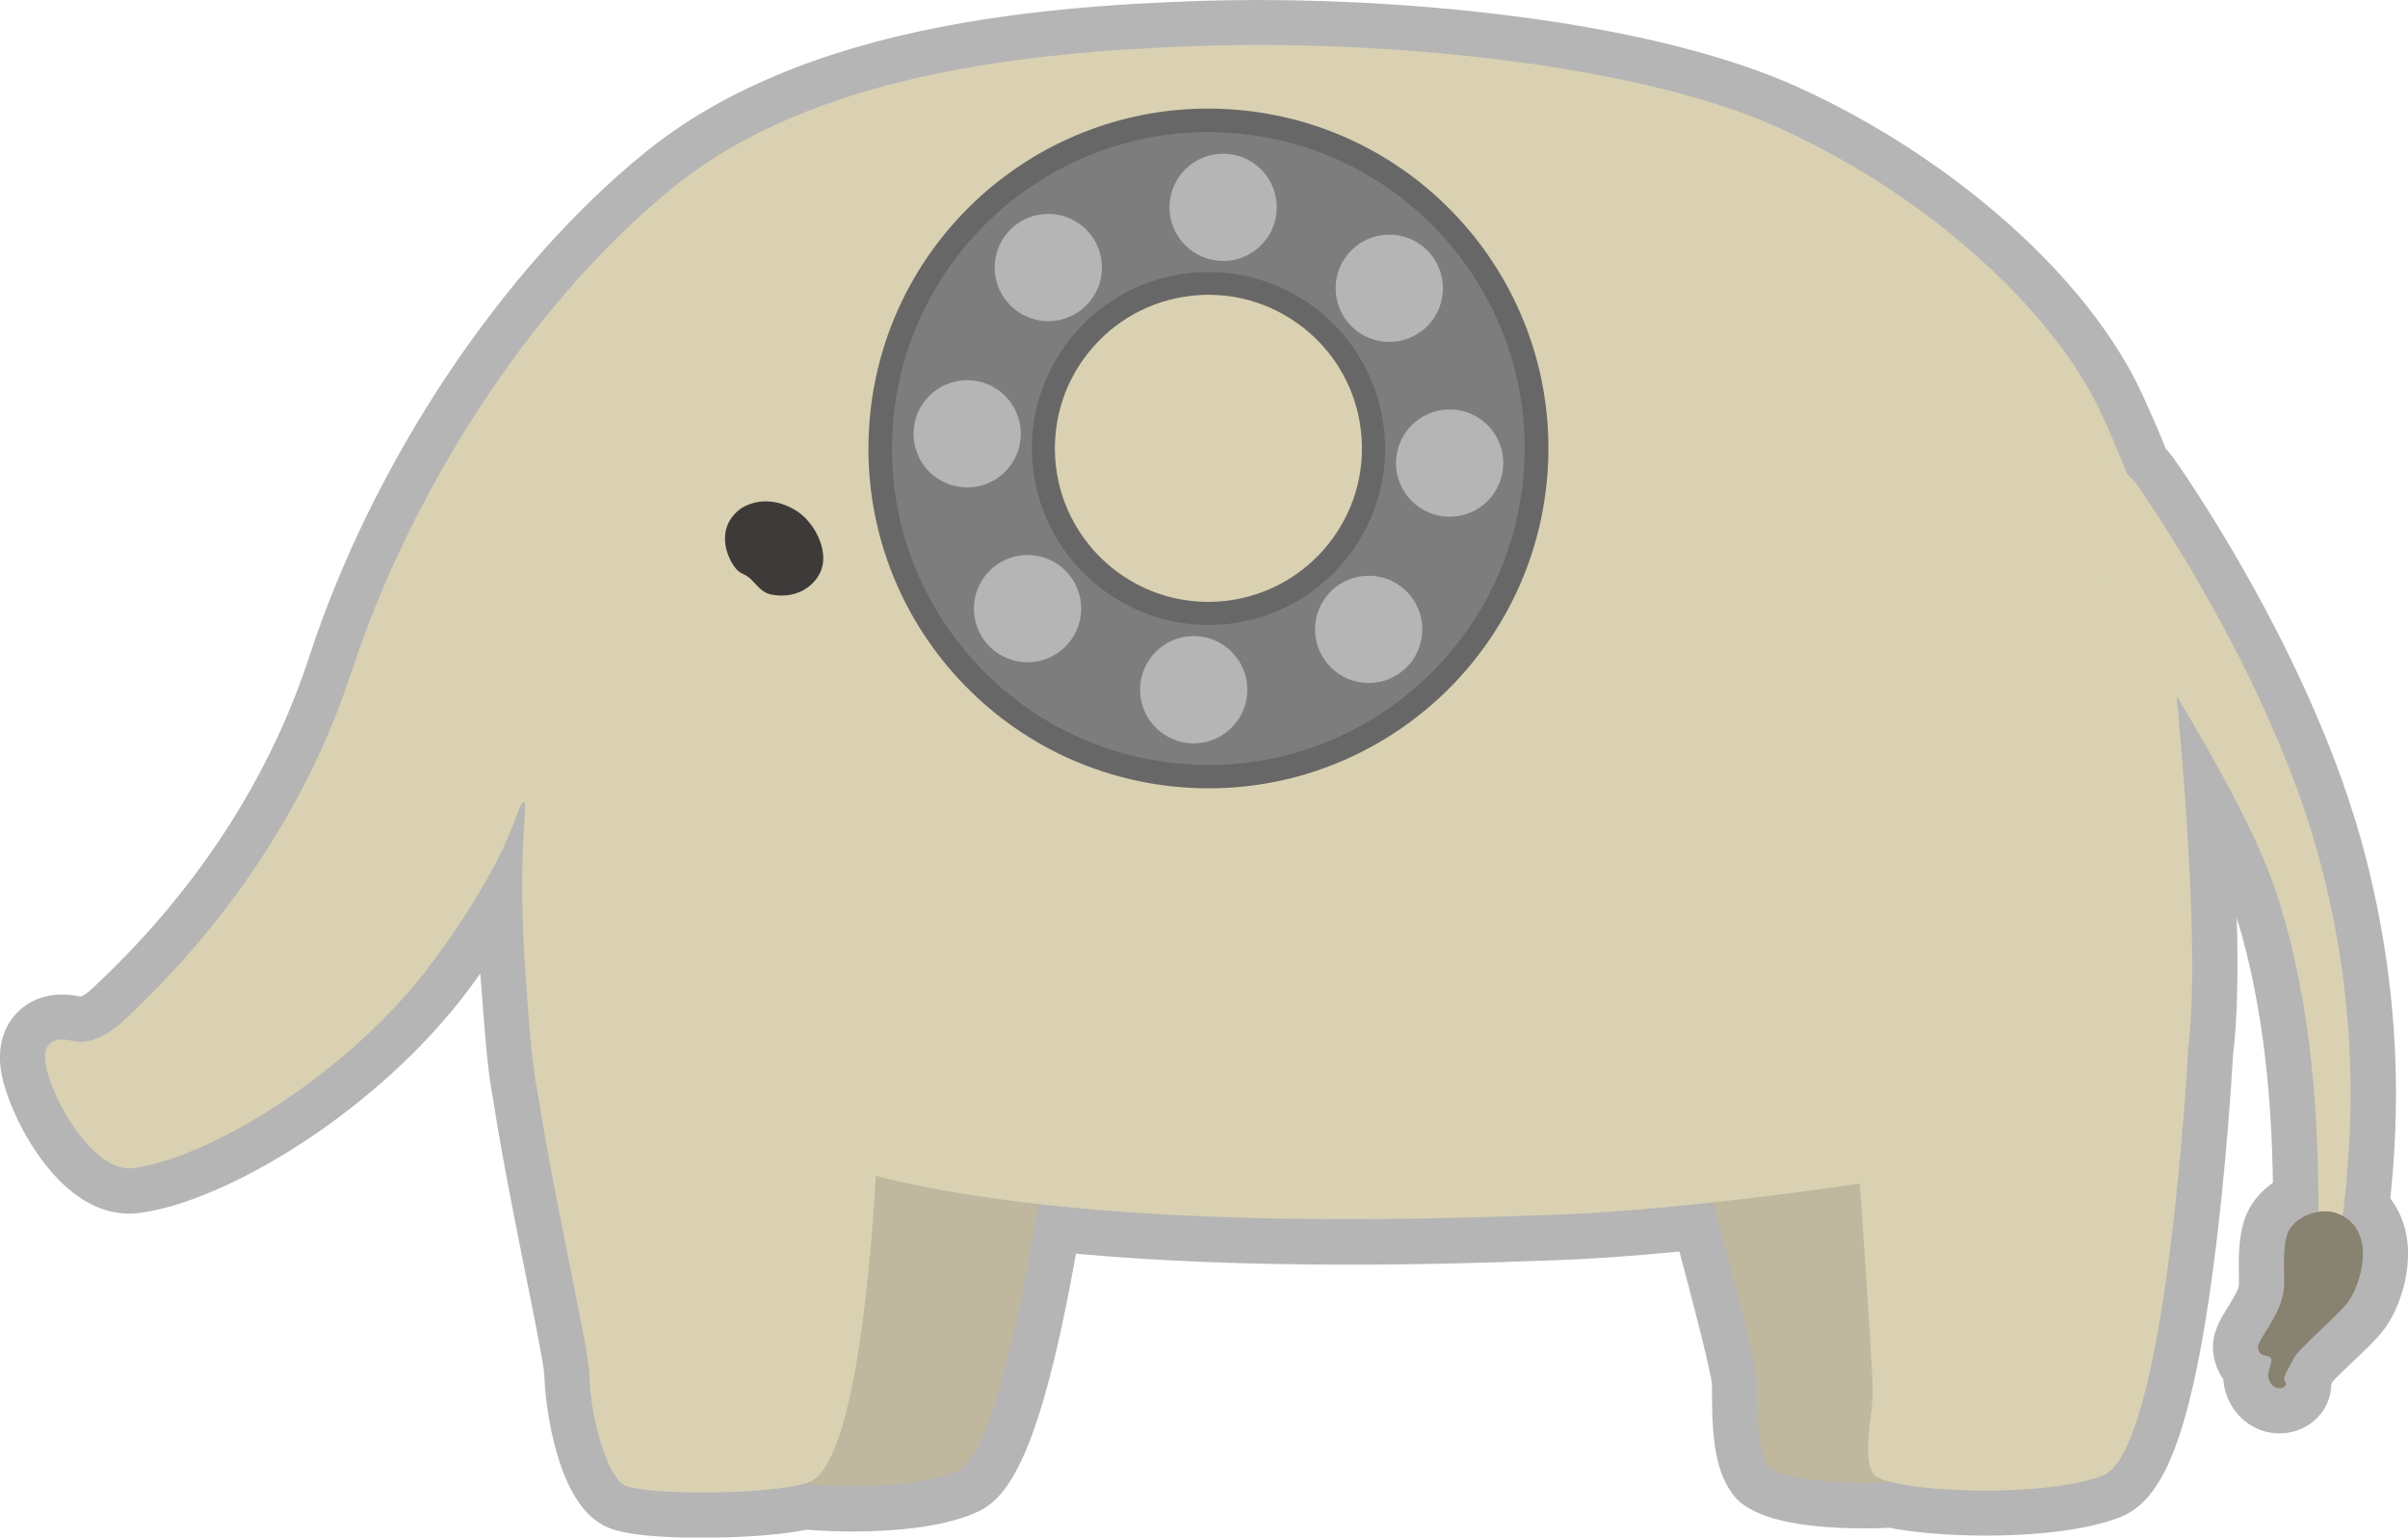 <?xml version="1.0" encoding="UTF-8"?><svg id="_レイヤー_2" xmlns="http://www.w3.org/2000/svg" viewBox="0 0 147.24 94.03"><defs><style>.cls-1{fill:#d9d1b1;}.cls-2{fill:#bfb79e;}.cls-3{fill:#221714;opacity:.17;}.cls-4{fill:#888271;}.cls-5{fill:#3e3a39;}.cls-6{fill:#b5b5b6;}.cls-7{fill:#7d7d7d;}.cls-8{fill:#686767;}</style></defs><g id="INDEX"><path class="cls-6" d="M42.95,92.65c-4.45,0-5.28-.51-5.55-.67-1.77-1.08-2.69-5.42-2.75-8.02-.01-.56-.61-3.56-1.14-6.21-.68-3.41-1.53-7.66-1.99-10.76-.32-1.61-.47-3.6-.59-5.2l-.07-.94c-.18-2.22-.26-4.1-.29-5.67-.73,1.24-1.68,2.69-2.93,4.38-5.29,7.19-14.29,12.65-19.38,13.25-.12.01-.25.02-.37.02-3.14,0-5.67-4.54-6.33-6.97-.31-1.16-.21-2.1.31-2.78.44-.57,1.13-.89,1.95-.89.31,0,.64.04.98.13.05.01.1.02.16.02.41,0,1.02-.32,1.56-.82,6.42-5.93,11.16-13.15,13.69-20.9,3.82-11.68,11.53-23.27,20.12-30.24C49.29,3.12,62.81,1.79,73.58,1.43c1.08-.04,2.21-.05,3.38-.05,10.17,0,24.06,1.38,32.53,5.25,10.41,4.77,17.65,12.46,20.2,17.97.61,1.32,1.11,2.48,1.55,3.61.11.11.22.23.34.36.04.04.07.08.11.13.35.48,8.49,11.96,11.59,23.96,2.32,8.96,1.98,16.21,1.43,21.08.54.52.9,1.19,1.06,1.99.37,1.86-.46,3.93-1.16,4.81-.42.52-1.11,1.18-1.78,1.82-.48.46-1.21,1.15-1.36,1.38-.05.12-.16.31-.26.49-.02.04-.04.07-.06.11.06.3.02.63-.12.92-.28.61-.93,1.01-1.65,1.01-.67,0-1.29-.34-1.68-.93-.37-.55-.41-1.09-.36-1.52-.52-.44-.62-1.04-.64-1.35-.04-.61.26-1.09.68-1.76.35-.57.88-1.42.9-2.02,0-.2,0-.45,0-.72-.02-1.41,0-2.56.49-3.42.33-.59.91-1.1,1.6-1.43-.04-4.87-.4-11.69-2.51-18.12-.62-1.88-1.68-4.1-2.87-6.33.4,5.6.67,11.81.17,15.75-.51,9.49-1.98,25.59-6.12,27.12-2.32.86-5.77.99-7.61.99-2.24,0-4.39-.18-5.8-.49-.51.03-1.02.04-1.53.04-1.78,0-6.03-.15-7.07-1.58-.89-1.24-.96-3.4-.96-5.7v-.27c-.01-.23-.22-1.64-2.34-9.49-3.4.35-6.38.57-8.67.64l-1.16.04c-2.44.08-6.54.23-11.46.23-6.65,0-12.63-.26-17.79-.79-2.51,14.76-4.65,15.68-5.58,16.09-2.04.89-5.24,1.02-6.96,1.02-.99,0-1.99-.04-2.9-.12-2.04.46-5.28.5-6.25.5Z"/><path class="cls-6" d="M76.97,2.76c10.29,0,23.85,1.42,31.95,5.13,9.63,4.4,16.88,11.59,19.52,17.29.58,1.25,1.12,2.5,1.63,3.81.16.15.33.32.5.51,0,0,8.3,11.62,11.38,23.51,2.23,8.63,1.98,15.86,1.3,21.36,2.1,1.15,1.04,4.37.29,5.31-.78.97-3.01,2.82-3.28,3.4-.27.58-.75,1.16-.51,1.43.14.17-.08.39-.36.39-.18,0-.38-.08-.53-.32-.41-.61.21-1.22,0-1.54-.14-.21-.73,0-.77-.65-.03-.47,1.51-2.11,1.58-3.64.04-.89-.14-2.73.31-3.53.29-.52,1-.98,1.78-1.11,0-4.8-.22-12.33-2.58-19.54-1.13-3.45-3.67-7.96-6.08-12,.03.34.07.68.1,1.04.61,6.95,1.22,15.77.59,20.68-.04.84-1.35,24.51-5.23,25.95-1.73.64-4.51.9-7.13.9-2.26,0-4.41-.19-5.69-.5-.54.04-1.1.05-1.65.05-2.82,0-5.53-.44-5.95-1.02-.75-1.03-.7-3.61-.7-5.16,0-.87-1.43-6.33-2.69-10.98-3.78.41-7.21.68-9.74.76-2.04.06-6.75.27-12.58.27s-12.55-.2-18.93-.92c-1.07,6.56-2.87,15.42-4.98,16.33-1.49.64-4,.9-6.41.9-1.05,0-2.09-.05-3-.14-1.36.35-3.87.52-6.15.52s-4.33-.16-4.83-.47c-.93-.57-2.02-3.81-2.09-6.87-.03-1.41-2.27-11.26-3.15-17.14-.39-1.95-.52-4.49-.65-6.05-.68-8.26.11-11.7-.18-11.7-.04,0-.09.06-.17.18-.34.5-.82,3.39-5.35,9.53-5.13,6.97-13.87,12.16-18.43,12.7-.07,0-.14.01-.21.01-2.07,0-4.34-3.52-5-5.95-.37-1.35.07-1.92.93-1.92.2,0,.42.03.65.09.16.04.33.06.49.06,1.14,0,2.19-.9,2.5-1.19,3.63-3.35,10.49-10.54,14.07-21.49,3.43-10.49,10.63-22.26,19.68-29.6,8.45-6.86,21.41-8.28,32.43-8.64,1.06-.03,2.18-.05,3.34-.05M76.97,0c-1.18,0-2.33.02-3.43.05-10.99.36-24.8,1.74-34.08,9.26-8.79,7.13-16.67,18.96-20.56,30.88-3.11,9.51-8.96,16.29-13.32,20.32-.26.24-.5.38-.63.44-.39-.08-.77-.13-1.14-.13-1.26,0-2.34.51-3.04,1.43-.55.72-1.09,1.99-.55,3.98.71,2.61,3.51,7.99,7.67,7.99.18,0,.35-.01.53-.03,5.37-.63,14.82-6.33,20.33-13.8.21-.29.42-.57.62-.85.03.46.07.94.11,1.43.02.28.05.59.07.92.12,1.53.27,3.63.61,5.37.47,3.13,1.32,7.37,2,10.77.51,2.53,1.08,5.39,1.12,6,.05,1.97.75,7.5,3.41,9.13.47.29,1.43.88,6.27.88.98,0,4.15-.04,6.34-.49.9.07,1.86.11,2.81.11,2.24,0,5.35-.2,7.51-1.13,1.77-.77,3.84-2.73,6.17-15.86,4.9.45,10.49.67,16.64.67,4.96,0,9.07-.14,11.52-.23l1.14-.04c2.06-.07,4.65-.25,7.6-.53,1.69,6.31,1.95,7.78,1.99,8.08v.18c0,2.63.08,4.94,1.22,6.51.39.53,1.56,2.16,8.19,2.16.48,0,.96-.01,1.43-.04,1.51.3,3.67.48,5.91.48,1.94,0,5.57-.14,8.09-1.08,2.4-.89,4.3-3.85,5.83-15.43.79-6.01,1.14-11.99,1.19-12.86.28-2.27.32-5.25.23-8.42,1.75,5.71,2.14,11.69,2.21,16.21-.59.42-1.08.94-1.42,1.54-.7,1.25-.68,2.84-.66,4.11,0,.25,0,.47,0,.65-.04.28-.48,1-.7,1.35-.46.75-.94,1.52-.88,2.57.03.59.23,1.24.63,1.8.03.54.19,1.15.6,1.77.65.97,1.7,1.54,2.83,1.54,1.26,0,2.4-.71,2.91-1.82.17-.38.26-.78.26-1.18.03-.06.06-.12.09-.18.23-.25.77-.77,1.14-1.12.74-.7,1.44-1.36,1.91-1.95,1.02-1.27,1.87-3.78,1.44-5.94-.16-.82-.5-1.56-.97-2.18.52-4.97.75-12.17-1.53-20.97-3.17-12.24-11.45-23.93-11.81-24.42-.07-.09-.14-.18-.21-.26-.06-.07-.12-.13-.18-.19-.42-1.07-.9-2.17-1.48-3.42-3.25-7.01-11.44-14.32-20.88-18.64C101.4,1.41,87.29,0,76.97,0h0Z"/><path class="cls-2" d="M64.51,66.54l-19.65.1s1,16.54,1,18.11-.71,4.08-.08,5.13c.63,1.05,9.35,1.57,12.73.1,3.38-1.47,6-23.44,6-23.44Z"/><path class="cls-2" d="M124.51,66.63l-21.64.1s4.57,16.25,4.57,17.79-.05,4.13.7,5.16,8.79,1.61,11.73.07c3.65-1.92,4.64-23.13,4.64-23.13Z"/><path class="cls-3" d="M46.81,28.38s.08,0,.11,0c.22.02.47.06.7.09.02,0,.04,0,.06,0,.07.01.14.04.21.06.23.09.54.2.77.34s.45.33.66.51c.05.05.1.1.15.15.18.21.36.43.5.66s.24.52.34.77c.03.07.05.15.06.22.1.33.12.66.04.99-.02.33-.11.64-.3.93-.16.29-.37.52-.64.7-.24.22-.52.37-.85.45l-.66.09c-.45,0-.87-.11-1.26-.34l-.5-.39c-.31-.31-.52-.68-.64-1.1-.01-.09-.04-.17-.07-.25l.25.6c-.04-.1-.09-.18-.16-.27l.39.5c-.07-.09-.15-.16-.23-.23l.5.39c-.08-.06-.17-.12-.27-.16l.6.25c-.1-.04-.2-.07-.3-.08l.66.09s-.09,0-.13,0c-.34.01-.66-.06-.96-.21-.31-.1-.58-.27-.8-.52-.24-.23-.42-.49-.52-.8-.16-.3-.23-.62-.21-.96l.09-.66c.12-.42.33-.79.64-1.1l.5-.39c.39-.23.81-.34,1.26-.34h0Z"/><path class="cls-1" d="M32.22,60.73c-.78-9.36.34-12.52-.35-11.52-.34.5-.82,3.39-5.35,9.53-5.13,6.97-13.87,12.16-18.43,12.7-2.12.25-4.53-3.43-5.21-5.94-.45-1.66.31-2.15,1.58-1.84s2.63-.8,2.98-1.13c3.63-3.35,10.49-10.54,14.07-21.49,3.43-10.49,10.63-22.26,19.68-29.6,8.45-6.86,21.41-8.28,32.43-8.64,10.5-.34,26.28.95,35.29,5.08,9.63,4.4,16.88,11.59,19.52,17.29,2.27,4.9,3.99,9.72,4.76,18.43.76,8.71,1.53,20.37-.15,23.58-1.68,3.21-27.58,6.78-38.04,7.11-5.77.18-33.01,1.48-46.06-3.88-4.83-1.98-13.2,1.14-15.2-1.25-1.11-1.33-1.33-6.04-1.53-8.44Z"/><path class="cls-1" d="M53.89,63.24s-3.04-4.39-10.71-4.32c-4.93.05-10.6,2.39-10.65,4.28-.1,3.74,3.46,18.94,3.5,20.73.07,3.06,1.16,6.3,2.09,6.87,1.05.64,8.85.66,11.28-.13,4.21-1.37,4.49-27.43,4.49-27.43Z"/><path class="cls-1" d="M133.79,64.27s-4.39-1.16-10.41-1.51c-6.6-.39-10.04,4.15-10.04,4.15,0,0,1.17,16.54,1.17,18.11s-.68,4.08.05,5.13,10.06,1.57,14,.1c3.95-1.47,5.23-25.98,5.23-25.98Z"/><path class="cls-5" d="M45.54,30.96c-.37.18-1.69,1.1-1.03,2.94.21.57.54,1.04.88,1.18.79.32.94,1.14,1.83,1.29,1.65.29,2.71-.68,3.01-1.55.43-1.21-.45-2.95-1.61-3.63-1.09-.64-2.15-.68-3.08-.23Z"/><path class="cls-7" d="M94.04,26.15c-.7-11.13-10.29-19.57-21.42-18.87-11.13.7-19.57,10.29-18.87,21.42.7,11.13,10.29,19.57,21.42,18.87s19.57-10.29,18.87-21.42ZM74.54,37.63c-5.63.36-10.49-3.92-10.85-9.56-.36-5.63,3.92-10.49,9.56-10.85,5.63-.36,10.49,3.92,10.85,9.56.36,5.63-3.92,10.49-9.56,10.85Z"/><circle class="cls-6" cx="74.79" cy="12.68" r="3.28"/><circle class="cls-6" cx="64.1" cy="16.36" r="3.28"/><circle class="cls-6" cx="59.14" cy="26.53" r="3.28"/><circle class="cls-6" cx="62.83" cy="37.22" r="3.28"/><circle class="cls-6" cx="72.99" cy="42.18" r="3.28"/><circle class="cls-6" cx="83.69" cy="38.49" r="3.28"/><circle class="cls-6" cx="88.64" cy="28.32" r="3.28"/><circle class="cls-6" cx="84.95" cy="17.63" r="3.28"/><path class="cls-8" d="M73.87,8.08c.4,0,.8.01,1.19.04,5.16.31,9.88,2.62,13.31,6.49,3.42,3.87,5.14,8.84,4.82,14-.62,10.19-9.09,18.17-19.29,18.17-.4,0-.8-.01-1.19-.04-5.16-.31-9.88-2.62-13.31-6.49-3.42-3.87-5.14-8.84-4.82-14,.62-10.19,9.09-18.17,19.29-18.17M73.87,6.64c-10.9,0-20.06,8.5-20.73,19.52-.7,11.46,8.03,21.31,19.49,22.01.43.03.86.04,1.28.04,10.9,0,20.06-8.5,20.73-19.52.7-11.46-8.03-21.31-19.49-22.01-.43-.03-.86-.04-1.28-.04h0Z"/><path class="cls-8" d="M63.12,28.11c-.38-5.94,4.15-11.08,10.09-11.45,2.88-.18,5.65.77,7.82,2.67,2.16,1.91,3.45,4.54,3.64,7.42.38,5.94-4.15,11.08-10.09,11.45-.23.01-.46.02-.69.02-5.64,0-10.4-4.4-10.77-10.11ZM73.3,18.05c-2.5.16-4.79,1.28-6.45,3.16-1.66,1.88-2.48,4.3-2.33,6.8.33,5.17,4.79,9.11,9.96,8.78,5.17-.33,9.11-4.8,8.78-9.96h0c-.16-2.5-1.28-4.8-3.16-6.45-1.73-1.52-3.91-2.35-6.19-2.35-.2,0-.4,0-.61.02Z"/><path class="cls-1" d="M130.57,29.5s8.3,11.62,11.38,23.51c2.7,10.43,1.76,18.81.84,24.56-.04.24-1.03,1.37-1.04.01-.04-3.79.49-13.67-2.57-23.01-2.23-6.8-9.89-17.68-11.37-21.06-1.47-3.38-.87-7.97,2.76-4.01Z"/><path class="cls-4" d="M139.66,78.75c.04-.89-.14-2.73.31-3.53s1.88-1.46,3.03-.98c2.44,1.03,1.31,4.47.53,5.44-.78.97-3.01,2.82-3.28,3.4s-.75,1.16-.51,1.43-.49.68-.9.07.21-1.22,0-1.54c-.14-.21-.73,0-.77-.65-.03-.47,1.51-2.11,1.58-3.64Z"/></g></svg>